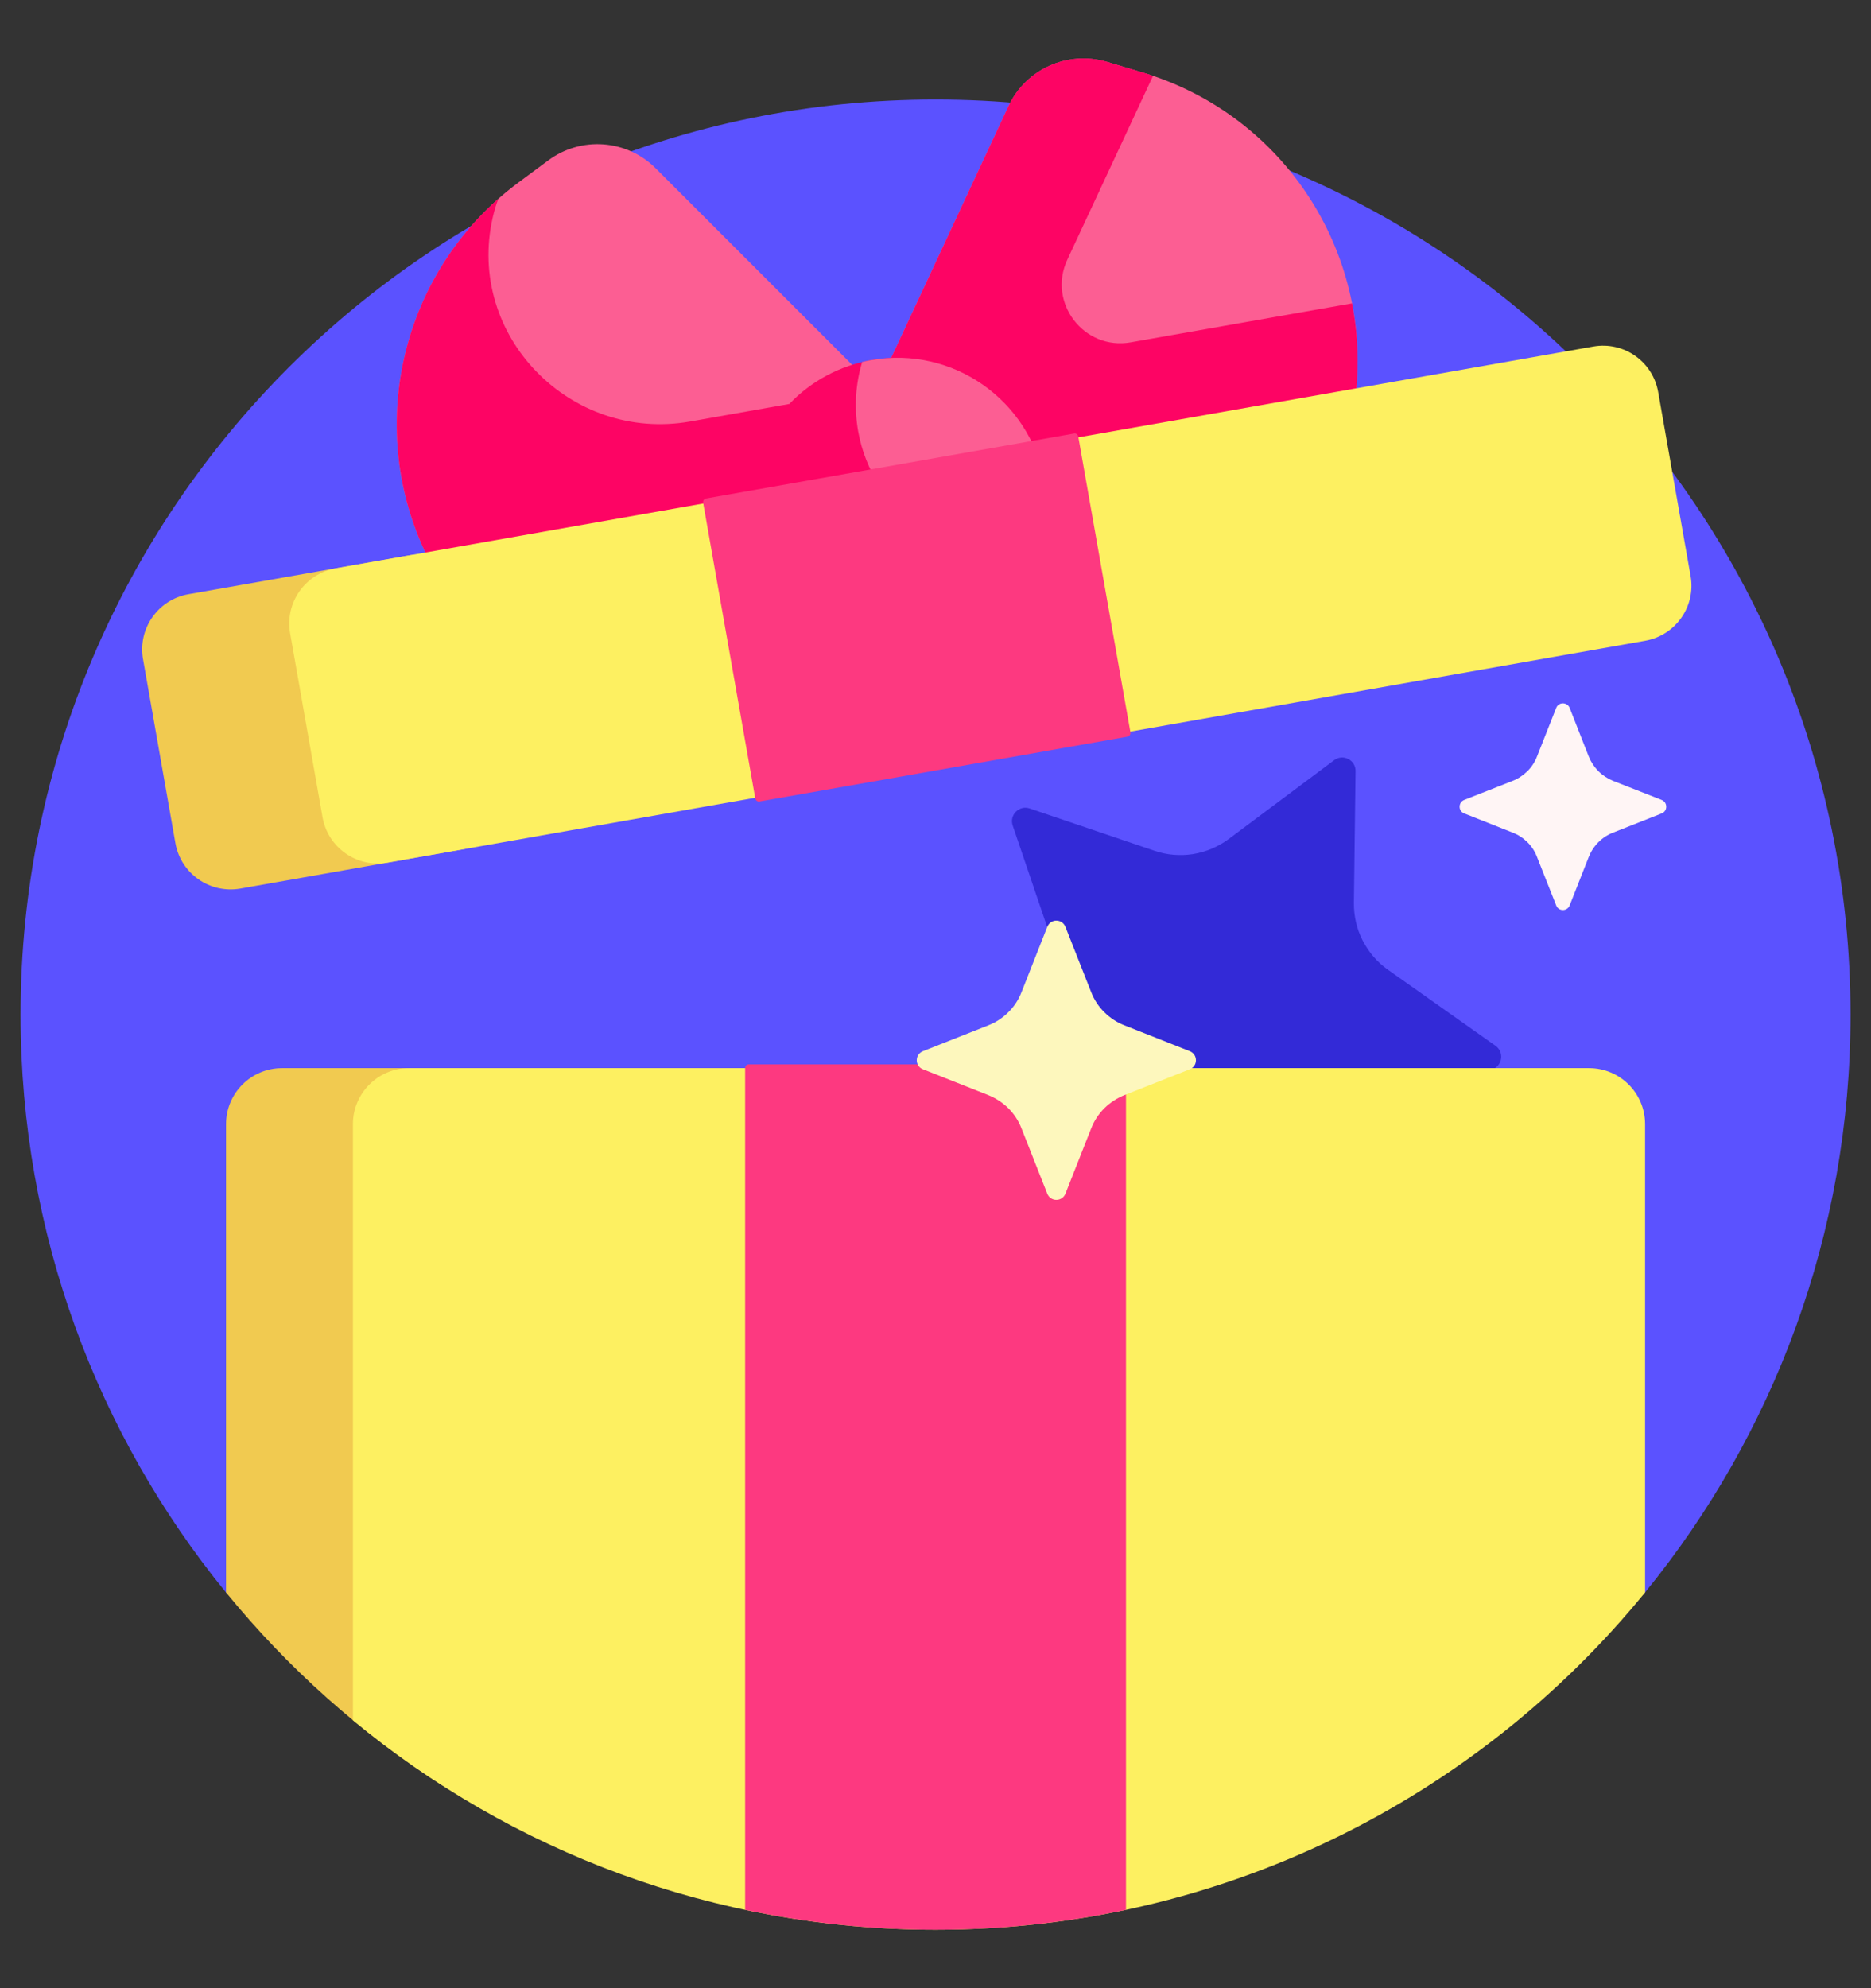 <?xml version="1.0" encoding="UTF-8"?> <svg xmlns="http://www.w3.org/2000/svg" width="16" height="17" viewBox="0 0 16 17" fill="none"><rect x="0" y="0" width="16" height="17" fill="#333333" stroke="none"/><g clip-path="url(#clip0_1377_338)"><path d="M2.019 13.65C2.003 13.652 1.986 13.65 1.971 13.645C1.956 13.638 1.943 13.629 1.932 13.616C0.834 12.269 0.176 10.549 0.176 8.676C0.176 4.354 3.679 0.851 8 0.851C12.321 0.851 15.825 4.354 15.825 8.676C15.825 10.549 15.166 12.269 14.068 13.616C14.057 13.629 14.044 13.639 14.029 13.645C14.014 13.65 13.997 13.652 13.981 13.65C12.097 13.406 10.087 13.274 8 13.274C5.914 13.274 3.904 13.406 2.019 13.65Z" fill="#5B52FF"></path><path d="M8.806 6.913L9.874 7.275C9.979 7.311 10.092 7.32 10.202 7.303C10.312 7.285 10.416 7.241 10.506 7.175L11.409 6.5C11.486 6.443 11.594 6.499 11.592 6.594L11.578 7.721C11.577 7.833 11.602 7.943 11.653 8.042C11.704 8.141 11.777 8.227 11.868 8.291L12.789 8.942C12.867 8.997 12.848 9.117 12.757 9.145L11.68 9.48C11.574 9.513 11.477 9.572 11.398 9.65C11.319 9.729 11.261 9.826 11.228 9.932L10.893 11.009C10.865 11.1 10.745 11.119 10.69 11.042L10.039 10.121C9.975 10.03 9.889 9.956 9.79 9.905C9.691 9.855 9.58 9.829 9.469 9.83L8.341 9.845C8.246 9.846 8.191 9.738 8.248 9.662L8.923 8.758C8.989 8.669 9.033 8.564 9.051 8.454C9.068 8.344 9.058 8.232 9.023 8.126L8.66 7.058C8.63 6.968 8.716 6.882 8.806 6.913Z" fill="#332AD7"></path><path d="M11.582 3.466L3.704 4.855C3.093 3.728 3.405 2.324 4.434 1.56L4.688 1.372C4.969 1.163 5.361 1.192 5.608 1.44L7.496 3.328L8.624 0.908C8.772 0.591 9.13 0.43 9.466 0.529L9.768 0.619C10.997 0.985 11.77 2.198 11.582 3.466Z" fill="#FC5E93"></path><path d="M11.582 3.466L3.704 4.855C3.129 3.794 3.371 2.486 4.262 1.7C4.242 1.749 4.227 1.802 4.214 1.858C3.983 2.87 4.879 3.784 5.902 3.604L6.75 3.454C6.938 3.257 7.184 3.126 7.452 3.079C7.508 3.069 7.564 3.063 7.621 3.06L8.624 0.908C8.772 0.591 9.13 0.43 9.466 0.529L9.768 0.619C9.799 0.629 9.83 0.638 9.86 0.649L9.127 2.221C8.956 2.589 9.27 2.998 9.67 2.927L11.562 2.594C11.618 2.881 11.625 3.176 11.582 3.466Z" fill="#FD0464"></path><path d="M8.931 4.115C8.966 4.311 8.955 4.513 8.897 4.704C8.871 4.711 8.845 4.716 8.818 4.721C8.124 4.843 7.461 4.379 7.338 3.685C7.304 3.488 7.315 3.286 7.373 3.095C7.399 3.089 7.425 3.083 7.452 3.079C8.146 2.956 8.809 3.42 8.931 4.115Z" fill="#FC5E93"></path><path d="M3.785 15.268C3.084 14.819 2.459 14.261 1.933 13.616V9.612C1.933 9.348 2.147 9.133 2.412 9.133H4.264C3.999 9.133 3.785 9.348 3.785 9.612V15.268ZM4.336 6.709L4.058 5.136C4.012 4.876 3.764 4.702 3.503 4.748L1.611 5.081C1.351 5.127 1.177 5.376 1.223 5.636L1.5 7.209C1.546 7.47 1.794 7.643 2.055 7.598L3.947 7.264C4.208 7.218 4.382 6.97 4.336 6.709Z" fill="#F1CA50"></path><path d="M14.068 13.616C12.633 15.376 10.448 16.5 8 16.5C6.107 16.5 4.371 15.828 3.018 14.709V9.612C3.018 9.348 3.233 9.133 3.497 9.133H13.589C13.854 9.133 14.068 9.348 14.068 9.612V13.616ZM14.457 4.924L14.18 3.352C14.134 3.091 13.886 2.917 13.625 2.963L2.869 4.86C2.609 4.906 2.435 5.154 2.481 5.415L2.758 6.987C2.804 7.248 3.052 7.422 3.313 7.376L14.069 5.479C14.329 5.433 14.504 5.185 14.457 4.924Z" fill="#FDF061"></path><path d="M9.641 6.299L6.496 6.853C6.492 6.854 6.488 6.854 6.484 6.853C6.48 6.852 6.476 6.851 6.472 6.848C6.469 6.846 6.466 6.843 6.464 6.839C6.461 6.836 6.46 6.832 6.459 6.828L6.013 4.299C6.012 4.294 6.013 4.29 6.013 4.286C6.014 4.282 6.016 4.278 6.018 4.275C6.021 4.271 6.024 4.268 6.027 4.266C6.031 4.264 6.035 4.262 6.039 4.262L9.184 3.707C9.188 3.706 9.193 3.706 9.197 3.707C9.201 3.708 9.205 3.71 9.208 3.712C9.211 3.715 9.214 3.718 9.217 3.721C9.219 3.725 9.22 3.729 9.221 3.733L9.667 6.262C9.668 6.266 9.668 6.27 9.667 6.274C9.666 6.278 9.664 6.282 9.662 6.286C9.659 6.289 9.656 6.292 9.653 6.294C9.649 6.297 9.645 6.298 9.641 6.299ZM6.372 16.33C6.897 16.441 7.442 16.5 8 16.5C8.559 16.5 9.104 16.441 9.629 16.33V9.133C9.629 9.125 9.626 9.116 9.62 9.11C9.614 9.104 9.606 9.101 9.597 9.101H6.403C6.395 9.101 6.387 9.104 6.381 9.11C6.375 9.116 6.372 9.125 6.372 9.133V16.33Z" fill="#FD3980"></path><path d="M10.174 9.143L9.615 9.364C9.551 9.39 9.493 9.428 9.444 9.476C9.395 9.525 9.357 9.583 9.332 9.647L9.111 10.207C9.083 10.277 8.984 10.277 8.956 10.207L8.735 9.647C8.71 9.583 8.672 9.525 8.623 9.476C8.574 9.428 8.516 9.39 8.452 9.364L7.893 9.143C7.822 9.116 7.822 9.016 7.893 8.988L8.452 8.767C8.516 8.742 8.574 8.704 8.623 8.655C8.672 8.607 8.71 8.549 8.735 8.485L8.956 7.925C8.984 7.854 9.083 7.854 9.111 7.925L9.332 8.485C9.357 8.549 9.395 8.607 9.444 8.655C9.493 8.704 9.551 8.742 9.615 8.767L10.174 8.988C10.245 9.016 10.245 9.116 10.174 9.143Z" fill="#FDF7BD"></path><path d="M14.21 6.955L13.795 7.119C13.748 7.137 13.705 7.165 13.669 7.201C13.633 7.237 13.605 7.28 13.586 7.328L13.423 7.742C13.402 7.794 13.328 7.794 13.308 7.742L13.144 7.328C13.126 7.28 13.098 7.237 13.062 7.201C13.025 7.165 12.983 7.137 12.935 7.119L12.521 6.955C12.469 6.935 12.469 6.861 12.521 6.84L12.935 6.677C12.983 6.658 13.025 6.63 13.062 6.594C13.098 6.558 13.126 6.515 13.144 6.468L13.308 6.053C13.328 6.001 13.402 6.001 13.423 6.053L13.586 6.468C13.605 6.515 13.633 6.558 13.669 6.594C13.705 6.63 13.748 6.658 13.795 6.677L14.21 6.84C14.262 6.861 14.262 6.935 14.21 6.955Z" fill="#FFF5F5"></path></g><defs><clipPath id="clip0_1377_338"><rect width="16" height="16" fill="white" transform="translate(0 0.5)"></rect></clipPath></defs></svg> 